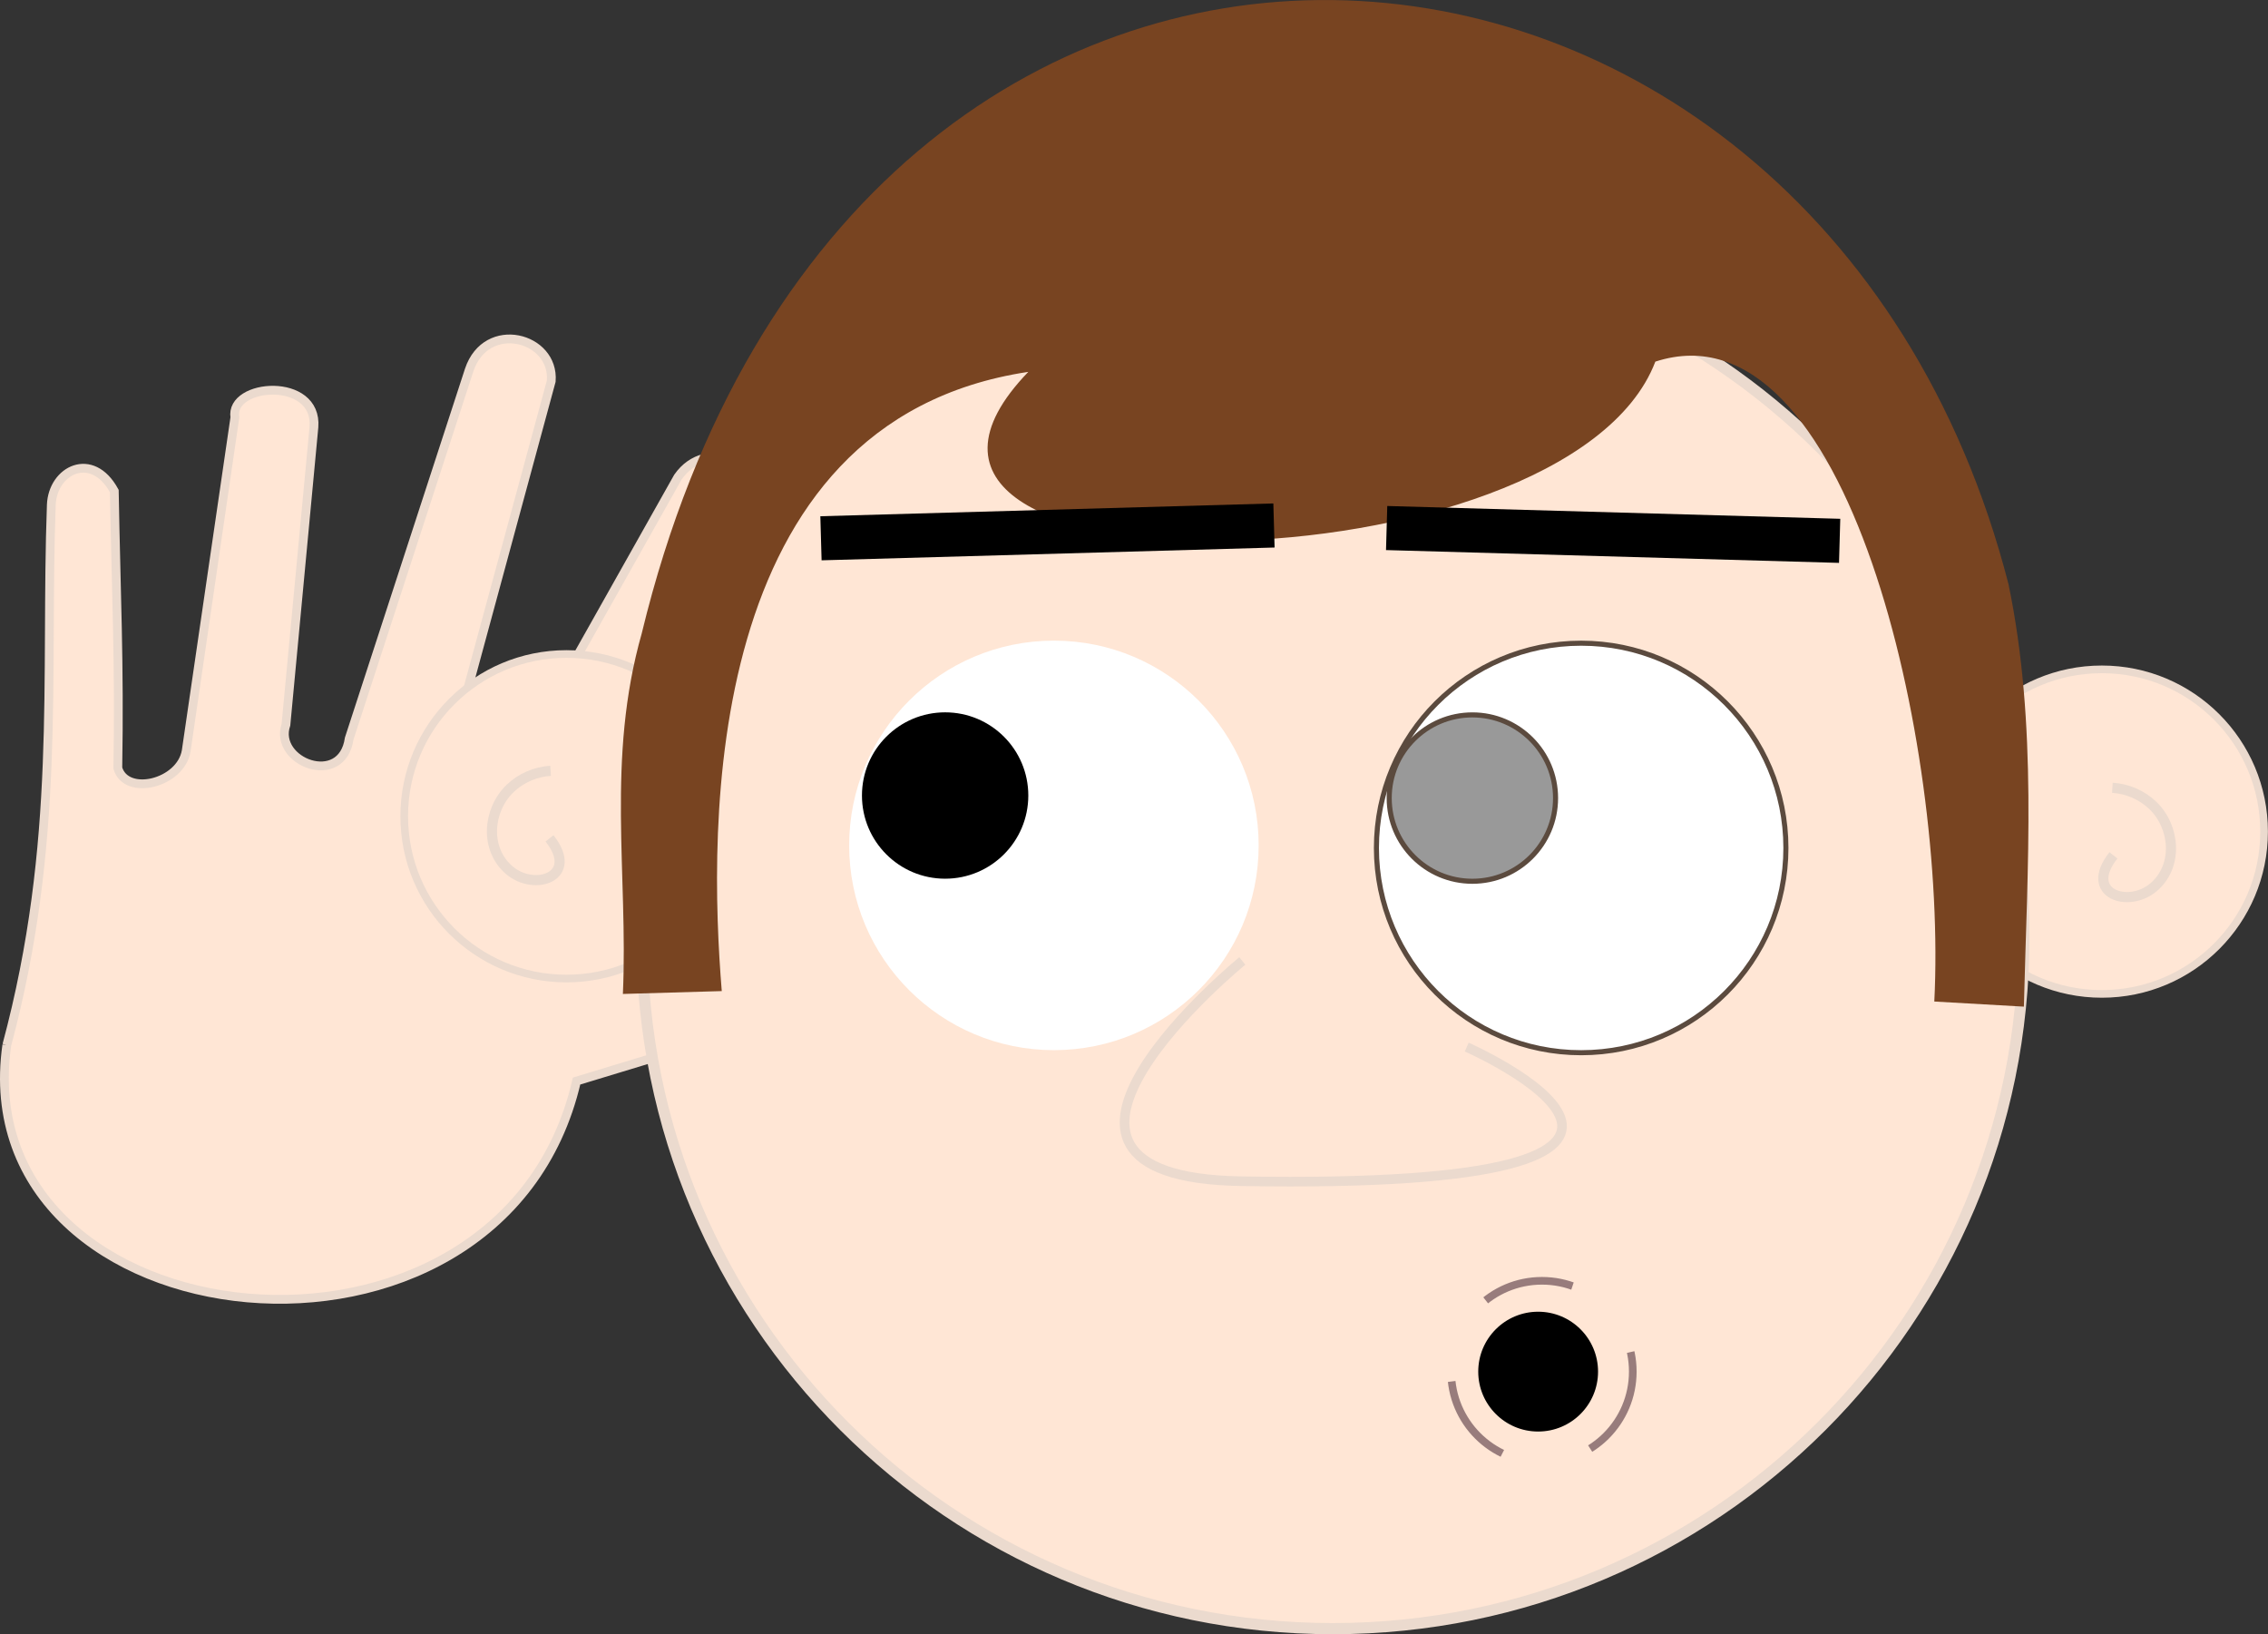 <?xml version="1.0" encoding="UTF-8" standalone="no"?>
<svg xmlns:inkscape="http://www.inkscape.org/namespaces/inkscape" xmlns:rdf="http://www.w3.org/1999/02/22-rdf-syntax-ns#" xmlns="http://www.w3.org/2000/svg" xmlns:sodipodi="http://sodipodi.sourceforge.net/DTD/sodipodi-0.dtd" xmlns:cc="http://creativecommons.org/ns#" xmlns:xlink="http://www.w3.org/1999/xlink" xmlns:dc="http://purl.org/dc/elements/1.1/" id="svg4001" sodipodi:docname="_svgclean2.svg" viewBox="0 0 447.58 322.48" version="1.1" inkscape:version="0.48.3.1 r9886">
<rect x="0" y="0" width="447.58" height="322.48" fill="#333333" stroke="none"/>
<sodipodi:namedview id="namedview27" bordercolor="#666666" inkscape:pageshadow="2" guidetolerance="10" pagecolor="#ffffff" gridtolerance="10" inkscape:window-maximized="0" inkscape:zoom="0.22425739" objecttolerance="10" borderopacity="1" inkscape:current-layer="svg4001" inkscape:cx="204.95677" inkscape:cy="39.847909" inkscape:window-y="0" inkscape:window-x="0" inkscape:window-width="674" showgrid="false" inkscape:pageopacity="0" inkscape:window-height="645"/>
<g id="layer1" transform="translate(-167.09 -243.55)">
<g id="g5049" transform="translate(7.785,11.505)">
<path id="path5047" style="stroke:#ebdace;stroke-width:1.734px;fill:#ffe6d5" inkscape:connector-curvature="0" d="m160.65 438.26c10.769-40.11 7.527-72.219 8.782-106.59 0.255-6.857 8.041-10.791 12.429-2.734 0.358 20.138 1.055 34.027 0.697 54.673 1.612 5.616 12.375 3.096 13.494-3.394l9.606-65.806c-1.088-6.823 16.412-8.118 15.598 1.925l-5.521 58.72c-2.515 7.356 11.086 12.549 12.486 2.726l23.677-72.726c3.391-10.101 16.887-6.542 16.193 2.199l-20.825 76.744c-3.232 11.708 7.827 10.554 9.245 7.202l36.577-65.005c5.671-8.153 17.66-2.328 14.274 4.77l-36.29 72.298c-1.56 4.959-3.03 22.019 2.793 21.511l38.957-12.495c15.718-4.23 14.818 17.867 4.224 19.747l-43.956 13.344c-14.872 64.353-120.88 52.135-112.44-7.112z"/>
<g id="g3797">
<g id="g4954" transform="translate(90,-12.046)">
<use id="use4723" xlink:href="#path4721" transform="matrix(-1,0,0,1,665.19,3.03)" height="1052.362" width="744.094" y="0" x="0"/>
<path id="path4721" inkscape:connector-curvature="0" style="stroke-linejoin:round;stroke:#ebdace;stroke-width:1.275;stroke-linecap:round;fill:#ffe6d5" transform="matrix(1.185,0,0,1.185,-38.859,-78.48)" d="m212.64 408.14c0 14.924-12.098 27.022-27.022 27.022s-27.022-12.098-27.022-27.022 12.098-27.022 27.022-27.022 27.022 12.098 27.022 27.022z"/>
<path id="path4009" style="stroke:#ebdace;stroke-width:2.2;fill:#ffe6d5" inkscape:connector-curvature="0" d="m468.71 429.1c0 75.315-61.055 136.37-136.37 136.37s-136.37-61.055-136.37-136.37 61.055-136.37 136.37-136.37 136.37 61.055 136.37 136.37z"/>
<g id="g4019" transform="translate(8.586,16.162)">
<path id="path4015" d="m343.96 426.57c0 22.316-18.09 40.406-40.406 40.406s-40.406-18.09-40.406-40.406 18.09-40.406 40.406-40.406 40.406 18.09 40.406 40.406z" style="fill:#ffffff" inkscape:connector-curvature="0" transform="translate(-34.85,-31.82)"/>
<path id="path4017" d="m282.34 395.01c0 9.066-7.349 16.415-16.415 16.415-9.066 0-16.415-7.349-16.415-16.415 0-9.066 7.349-16.415 16.415-16.415 9.066 0 16.415 7.349 16.415 16.415z" inkscape:connector-curvature="0" transform="translate(-18.688,-10.102)"/>
</g>
<use id="use4023" style="stroke:#5b4a3e;fill:#999999" xlink:href="#g4019" transform="translate(104.05 .505)" height="1052.362" width="744.094" y="0" x="0"/>
<g id="g4727" transform="matrix(1.51,0,0,1.51,-181.23,-253.31)">
<path id="path4027" d="m376.79 501.58c0 4.324-3.505 7.829-7.829 7.829s-7.829-3.505-7.829-7.829 3.505-7.829 7.829-7.829 7.829 3.505 7.829 7.829z" inkscape:connector-curvature="0" transform="translate(-2.02,7.071)"/>
<path id="path4537" inkscape:connector-curvature="0" style="stroke:#987c7c;stroke-dasharray:12, 12;fill:none" transform="translate(-2.02,-1.01)" d="m381.33 509.66c0 6.555-5.314 11.869-11.869 11.869-6.555 0-11.869-5.314-11.869-11.869 0-6.555 5.314-11.869 11.869-11.869 6.555 0 11.869 5.314 11.869 11.869z"/>
</g>
<path id="path4934" style="fill:#784421" inkscape:connector-curvature="0" d="m195.97 368.99c41.841-172.55 231.79-157.28 269.71-9.596 5.746 27.779 3.695 55.558 3.03 83.338l-17.678-1.01c2.541-50.153-17.019-138.63-55.053-126.27-17.53 45.941-167.75 47.664-123.74 2.02-64.721 9.731-63.119 90.136-60.497 122.19l-19.514 0.566c1.058-23.709-3.34-46.327 3.745-71.241z"/>
<path id="path4940" style="stroke:#000000;stroke-width:8.7;fill:none" inkscape:connector-curvature="0" d="m231.32 350.31 89.398-2.525"/>
<use id="use4942" xlink:href="#path4940" transform="matrix(-1 0 0 1 663.67 .505)" height="1052.362" width="744.094" y="0" x="0"/>
<path id="path4944" style="fill-opacity:0" inkscape:connector-curvature="0" d="m201.9 404.48c0 6.486-8.507 11.743-19.001 11.743s-19.001-5.258-19.001-11.743 8.507-11.743 19.001-11.743 19.001 5.258 19.001 11.743z"/>
</g>
<path id="path3007" style="stroke:#ebdace;stroke-width:1.9;fill:none" inkscape:connector-curvature="0" d="m404.47 421.67s-52.104 42.579-0.278 43.462c108.75 1.854 44.566-26.469 44.566-26.469"/>
<path id="path3777" inkscape:connector-curvature="0" style="stroke:#ebdace;stroke-width:2;fill:none" transform="matrix(-.369 .93 -.93 -.369 733.65 307.09)" d="m255.71 399.51c4.821-8.35 10.88-1.16 8.759 5.057-2.078 6.09-9.445 8.33-15.029 5.802-2.717-1.23-4.92-3.448-6.196-6.137"/>
<path id="path3777-1" inkscape:connector-curvature="0" style="stroke:#ebdace;stroke-width:2;fill:none" transform="matrix(.369 .93 .93 -.369 110.48 310.44)" d="m255.71 399.51c4.821-8.35 10.88-1.16 8.759 5.057-2.078 6.09-9.445 8.33-15.029 5.802-2.717-1.23-4.92-3.448-6.196-6.137"/>
</g>
</g>
</g>
</svg>
